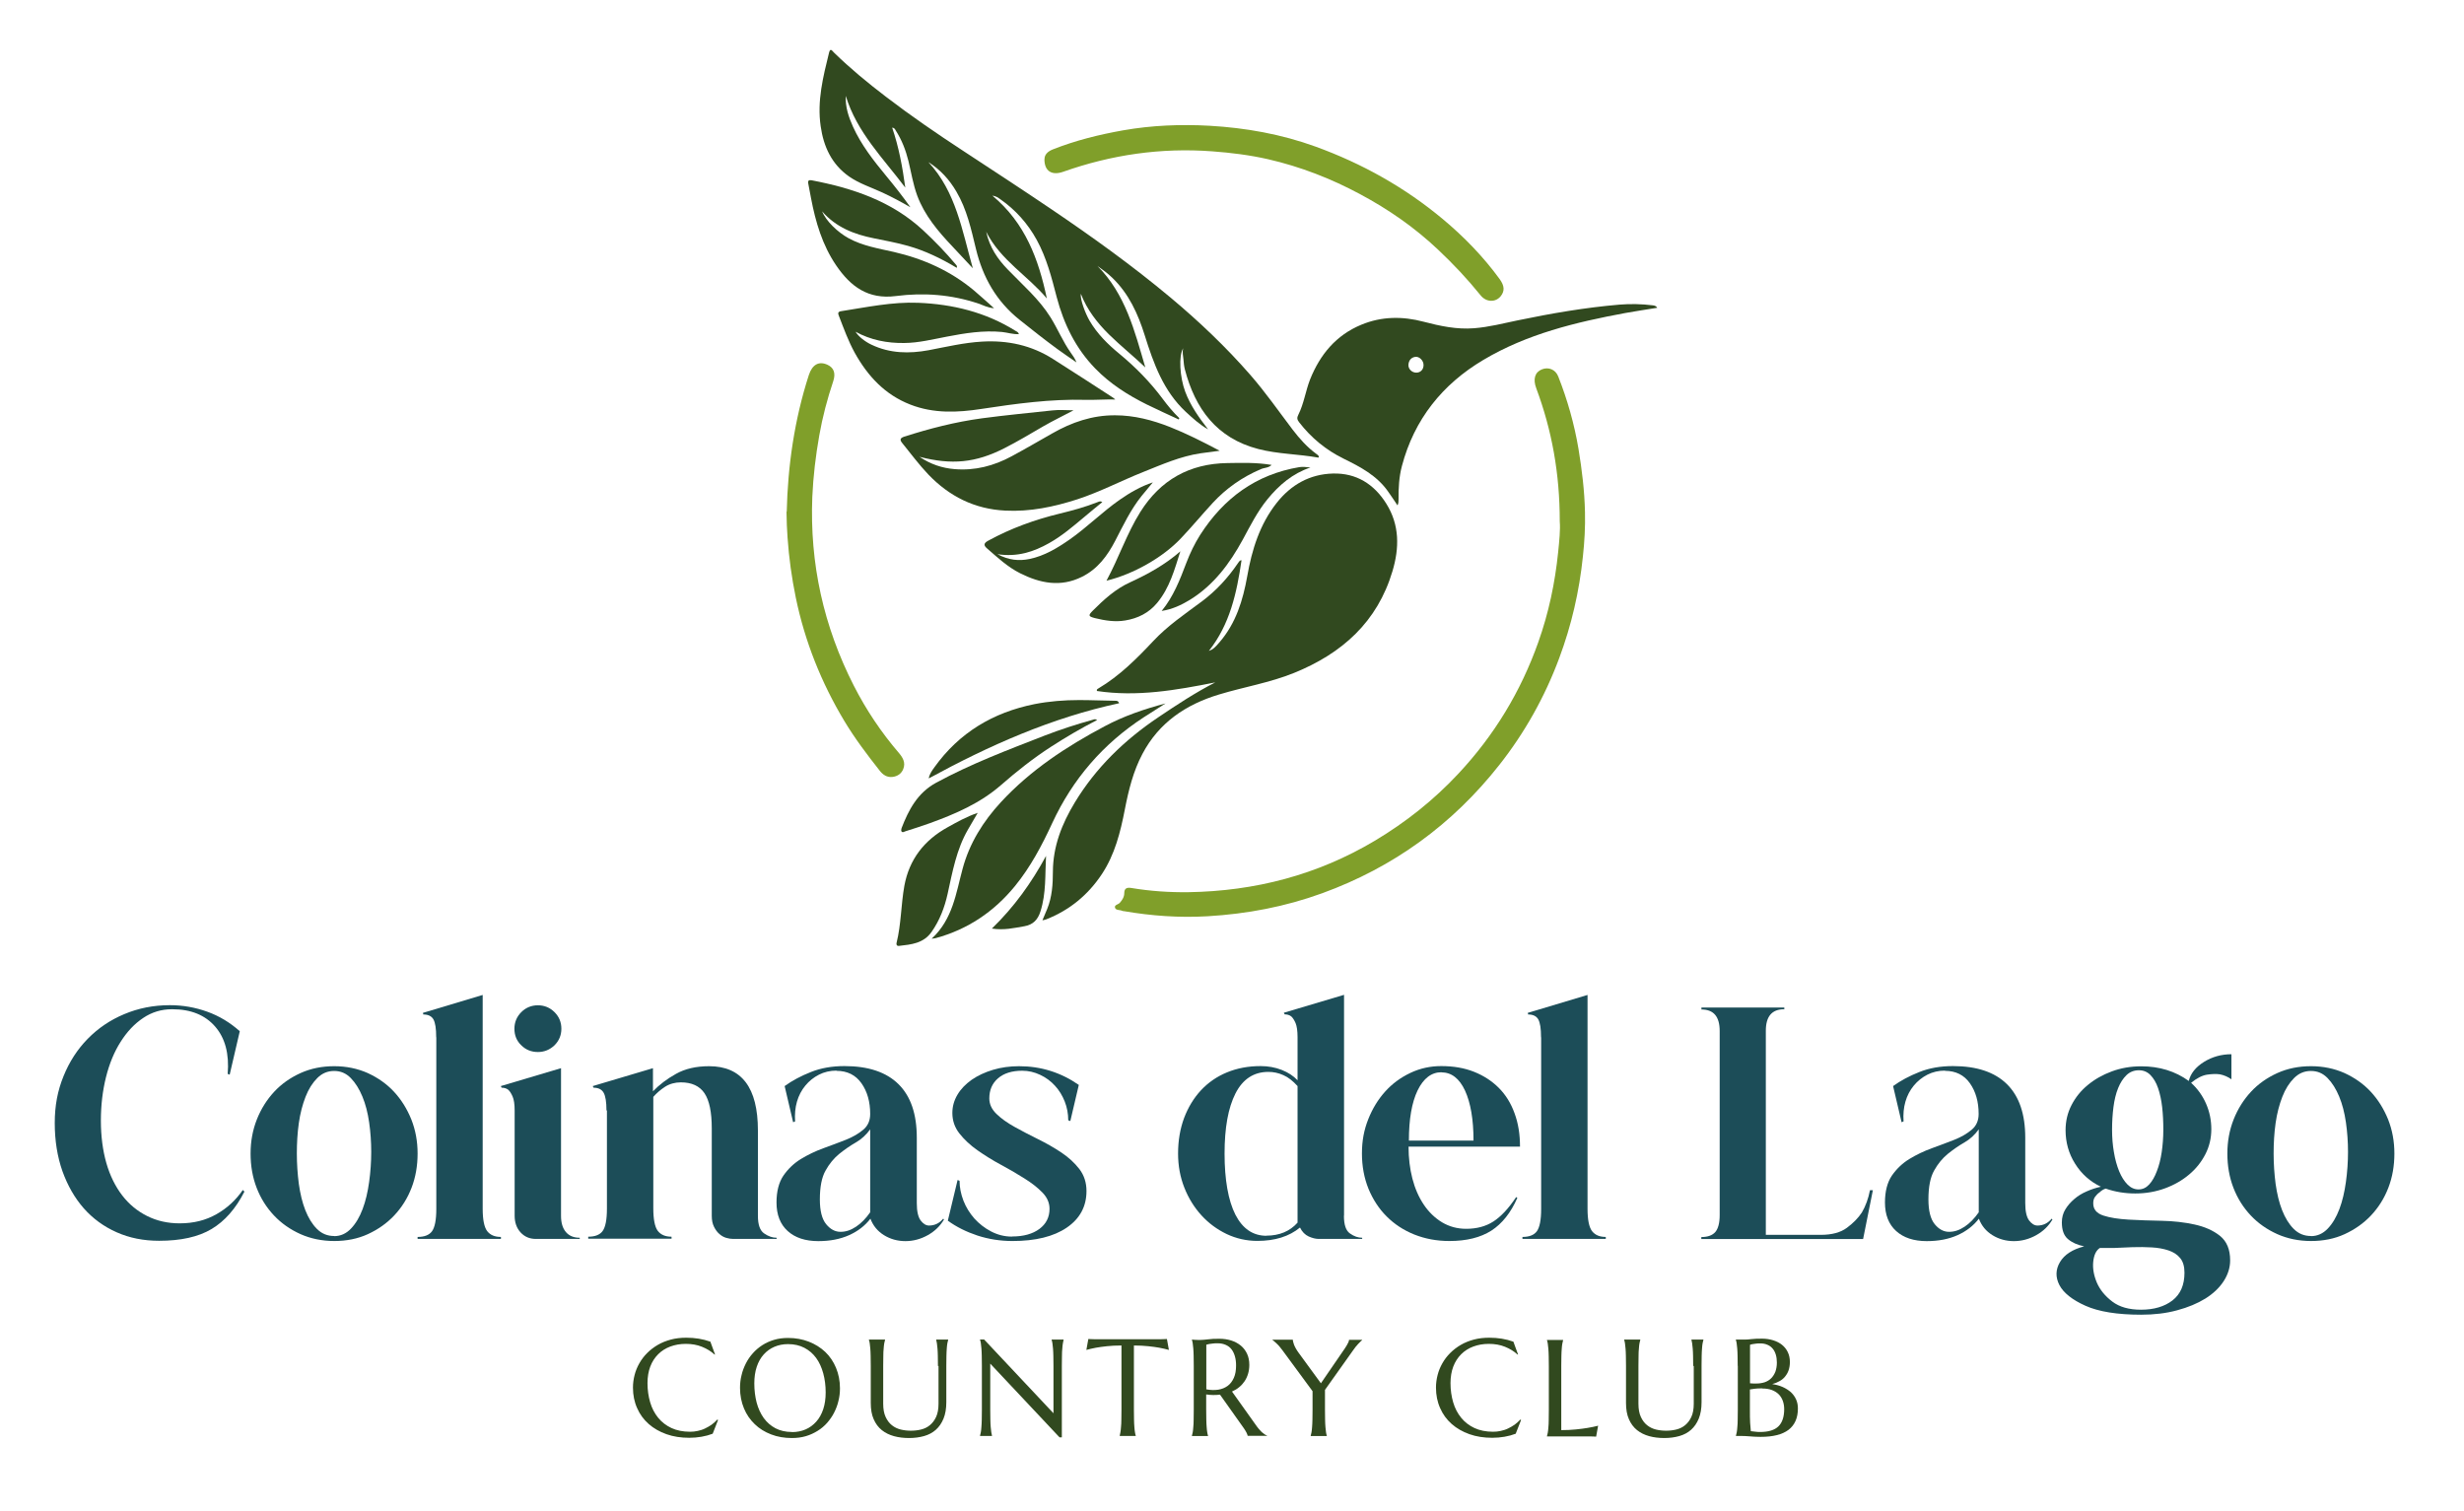 <?xml version="1.0" encoding="UTF-8"?>
<svg id="Capa_1" xmlns="http://www.w3.org/2000/svg" version="1.1" viewBox="0 0 212 130">
  <!-- Generator: Adobe Illustrator 29.7.1, SVG Export Plug-In . SVG Version: 2.1.1 Build 8)  -->
  <defs>
    <style>
      .st0 {
        fill: #809f2a;
      }

      .st1 {
        fill: #1c4d58;
      }

      .st2 {
        fill: #31491f;
      }
    </style>
  </defs>
  <g>
    <path class="st1" d="M14.8,86.83c-.91,0-1.74.25-2.48.75-.75.5-1.39,1.18-1.94,2.05-.55.86-.97,1.88-1.26,3.04-.29,1.17-.44,2.41-.44,3.74s.16,2.57.47,3.65c.31,1.08.77,2.01,1.36,2.78s1.31,1.36,2.15,1.78c.84.42,1.77.63,2.8.63,1.19,0,2.24-.26,3.17-.79.92-.52,1.67-1.22,2.26-2.08l.14.14c-.75,1.47-1.69,2.54-2.83,3.22-1.14.68-2.65,1.01-4.51,1.01-1.33,0-2.55-.24-3.65-.73-1.11-.49-2.05-1.18-2.83-2.06-.78-.89-1.39-1.95-1.84-3.2-.44-1.25-.66-2.63-.66-4.14s.25-2.79.75-4.02c.5-1.24,1.19-2.31,2.08-3.22.89-.91,1.93-1.62,3.15-2.13,1.21-.51,2.52-.77,3.92-.77,1.12,0,2.19.19,3.22.56,1.03.37,1.96.93,2.8,1.68l-.87,3.74-.17-.07c.14-1.73-.22-3.08-1.08-4.07-.86-.99-2.09-1.49-3.67-1.49Z"/>
    <path class="st1" d="M28.75,91.73c1.05,0,2.01.2,2.89.59.87.4,1.63.93,2.26,1.61.63.68,1.12,1.47,1.49,2.38.36.91.54,1.89.54,2.94s-.17,2.03-.52,2.94c-.35.91-.85,1.7-1.49,2.38-.64.68-1.4,1.21-2.27,1.61-.87.4-1.84.59-2.89.59s-2.02-.2-2.9-.59c-.89-.4-1.65-.93-2.29-1.61-.64-.68-1.14-1.47-1.49-2.38s-.52-1.89-.52-2.94.18-2.03.54-2.94c.36-.91.86-1.7,1.49-2.38.63-.68,1.39-1.21,2.27-1.61.89-.4,1.85-.59,2.9-.59ZM28.75,106.35c.56,0,1.04-.22,1.45-.65.41-.43.74-.99,1-1.68.26-.69.44-1.46.56-2.33.12-.86.18-1.73.18-2.59s-.06-1.71-.18-2.54c-.12-.83-.31-1.57-.58-2.22-.27-.65-.6-1.18-1-1.59-.4-.41-.87-.61-1.43-.61s-1.04.2-1.45.61-.75.94-1.01,1.61-.46,1.42-.58,2.27c-.12.85-.17,1.72-.17,2.61s.06,1.75.17,2.61c.12.85.3,1.61.56,2.27.26.66.59,1.2,1,1.61.41.41.9.61,1.49.61Z"/>
    <path class="st1" d="M37.53,89.24c0-.75-.08-1.26-.24-1.54-.16-.28-.45-.42-.87-.42l-.03-.14,5.14-1.54v18.4c0,.93.13,1.57.38,1.91.26.34.65.51,1.19.51v.17h-7.17v-.17c.58,0,1-.16,1.24-.49.24-.33.37-.97.37-1.92v-14.76Z"/>
    <path class="st1" d="M49.88,106.59h-3.78c-.54,0-.97-.19-1.31-.56-.34-.37-.51-.85-.51-1.43v-9.06c0-.54-.06-.94-.18-1.21-.12-.27-.24-.46-.38-.58-.16-.12-.35-.17-.56-.17l-.07-.14,5.18-1.54v12.7c0,.61.14,1.07.42,1.4.28.33.68.49,1.19.49v.1ZM48.3,88.51c0,.56-.2,1.03-.59,1.42-.4.38-.87.58-1.43.58s-1.04-.19-1.43-.58c-.4-.38-.59-.86-.59-1.42s.2-1.04.59-1.43.87-.59,1.43-.59,1.04.2,1.43.59c.4.4.59.87.59,1.43Z"/>
    <path class="st1" d="M52.18,95.54c0-.72-.08-1.23-.24-1.52-.16-.29-.45-.44-.87-.44l-.07-.14,5.18-1.54v1.99c.54-.56,1.19-1.06,1.98-1.5.78-.44,1.73-.66,2.85-.66,2.8,0,4.2,1.84,4.2,5.53v7.34c0,.77.18,1.28.54,1.52.36.25.72.37,1.07.37v.1h-3.74c-.19,0-.38-.03-.59-.09-.21-.06-.41-.17-.59-.33-.19-.16-.34-.37-.47-.63-.13-.26-.19-.57-.19-.94v-7.52c0-1.4-.21-2.41-.63-3.03-.42-.62-1.1-.93-2.03-.93-.51,0-.97.13-1.36.38-.4.26-.73.55-1.01.87v9.58c0,.96.13,1.6.38,1.94.26.34.65.51,1.19.51v.17h-7.17v-.17c.58,0,1-.16,1.24-.49.24-.33.37-.97.37-1.92v-8.46Z"/>
    <path class="st1" d="M71.98,92.11c-.56,0-1.07.12-1.52.35-.45.23-.85.55-1.17.94-.33.4-.57.86-.72,1.38-.15.52-.2,1.09-.16,1.7l-.17.07-.73-3.11c.65-.47,1.4-.87,2.26-1.21.85-.34,1.81-.51,2.89-.51,2.05,0,3.6.52,4.65,1.56,1.05,1.04,1.57,2.57,1.57,4.6v5.63c0,.7.11,1.19.33,1.49.22.29.46.44.72.44.49,0,.9-.2,1.22-.59l.07.07c-.33.56-.79,1.01-1.4,1.35-.61.34-1.25.51-1.92.51s-1.29-.17-1.84-.51c-.55-.34-.94-.81-1.17-1.42-.47.61-1.08,1.08-1.84,1.42-.76.34-1.64.51-2.64.51-1.12,0-2-.29-2.64-.87-.64-.58-.96-1.4-.96-2.45,0-.96.2-1.73.59-2.31.4-.58.9-1.06,1.5-1.43.61-.37,1.25-.68,1.94-.93.69-.25,1.33-.49,1.94-.73.61-.24,1.11-.54,1.5-.87.4-.34.59-.79.59-1.35,0-1.05-.25-1.93-.75-2.64-.5-.71-1.22-1.07-2.15-1.07ZM74.88,97.15c-.35.49-.77.87-1.26,1.15-.49.28-.96.61-1.42.98-.45.37-.85.85-1.17,1.43-.33.58-.49,1.41-.49,2.48,0,.98.18,1.69.54,2.13.36.44.77.66,1.24.66s.89-.15,1.33-.44c.44-.29.85-.71,1.22-1.24v-7.17Z"/>
    <path class="st1" d="M87.09,106.38c.98,0,1.76-.22,2.34-.65.58-.43.87-1.01.87-1.73,0-.51-.2-.98-.61-1.4-.41-.42-.93-.83-1.56-1.22-.63-.4-1.3-.79-2.01-1.17-.71-.38-1.38-.8-2.01-1.24-.63-.44-1.15-.93-1.56-1.45-.41-.52-.61-1.11-.61-1.77,0-.56.15-1.08.44-1.57.29-.49.7-.91,1.22-1.28.52-.36,1.14-.65,1.84-.86.7-.21,1.45-.31,2.24-.31,1.89,0,3.6.54,5.14,1.61l-.73,3.11-.18-.07c0-.56-.1-1.1-.3-1.61-.2-.51-.48-.97-.84-1.36-.36-.4-.79-.71-1.28-.94-.49-.23-1-.35-1.54-.35-.89,0-1.58.22-2.08.65-.5.43-.75,1.01-.75,1.73,0,.49.2.93.61,1.33.41.4.93.77,1.56,1.12.63.35,1.3.7,2.01,1.05.71.35,1.38.73,2.01,1.15s1.15.9,1.56,1.43c.41.54.61,1.17.61,1.89,0,1.33-.57,2.38-1.7,3.15-1.13.77-2.69,1.15-4.67,1.15-1.05,0-2.05-.16-3.01-.47-.96-.32-1.81-.74-2.55-1.28l.84-3.5.17.07c0,.56.11,1.12.33,1.7.22.57.54,1.08.94,1.54.41.45.89.83,1.45,1.12.56.29,1.15.44,1.78.44Z"/>
    <path class="st1" d="M115.63,104.6c0,.77.17,1.28.52,1.52.35.25.7.37,1.05.37v.1h-3.74c-.26,0-.54-.07-.86-.21-.31-.14-.57-.4-.75-.77-.93.77-2.16,1.15-3.67,1.15-.93,0-1.81-.2-2.64-.59-.83-.4-1.55-.93-2.17-1.61-.62-.68-1.11-1.47-1.47-2.38-.36-.91-.54-1.89-.54-2.94,0-1.12.18-2.14.52-3.06.35-.92.83-1.71,1.45-2.38.62-.66,1.36-1.18,2.24-1.54.87-.36,1.84-.54,2.89-.54.65,0,1.26.11,1.82.33.56.22,1.01.52,1.36.89v-3.71c0-.54-.06-.94-.17-1.21-.12-.27-.24-.46-.38-.58-.16-.12-.35-.17-.56-.17l-.07-.14,5.18-1.54v18.99ZM108.95,106.31c1.12,0,2.02-.37,2.69-1.12v-11.75c-.4-.44-.8-.76-1.22-.94-.42-.19-.85-.28-1.29-.28-1.26,0-2.2.62-2.83,1.85-.63,1.24-.94,2.96-.94,5.18s.31,4.03.93,5.25c.62,1.21,1.51,1.82,2.68,1.82Z"/>
    <path class="st1" d="M121.19,98.65c0,.98.11,1.89.33,2.75.22.85.55,1.6.98,2.24.43.64.96,1.15,1.57,1.52.62.37,1.31.56,2.08.56.91,0,1.69-.21,2.34-.63.65-.42,1.31-1.12,1.96-2.1l.1.07c-.56,1.28-1.31,2.22-2.24,2.82-.93.59-2.13.89-3.6.89-1.1,0-2.1-.19-3.03-.56-.92-.37-1.71-.89-2.38-1.56-.66-.66-1.18-1.46-1.56-2.38-.37-.92-.56-1.93-.56-3.03s.18-2.03.54-2.94c.36-.91.84-1.7,1.45-2.38.61-.68,1.33-1.21,2.17-1.61.84-.4,1.73-.59,2.66-.59,1.05,0,1.99.16,2.82.49.83.33,1.54.79,2.13,1.38s1.05,1.32,1.36,2.19c.32.86.47,1.82.47,2.87h-9.62ZM124.02,92.25c-.86,0-1.54.52-2.05,1.56-.5,1.04-.75,2.48-.75,4.32h5.56c0-1.82-.25-3.25-.73-4.3-.49-1.05-1.17-1.57-2.03-1.57Z"/>
    <path class="st1" d="M132.59,89.24c0-.75-.08-1.26-.24-1.54-.16-.28-.45-.42-.87-.42l-.03-.14,5.14-1.54v18.4c0,.93.13,1.57.38,1.91.26.34.65.51,1.19.51v.17h-7.17v-.17c.58,0,1-.16,1.24-.49.24-.33.37-.97.37-1.92v-14.76Z"/>
    <path class="st1" d="M153.5,86.83c-1.05,0-1.57.62-1.57,1.85v17.56h4.72c.96,0,1.71-.2,2.26-.61.55-.41.97-.84,1.28-1.31.33-.56.56-1.2.7-1.92h.25l-.84,4.2h-13.92v-.17c.56,0,.96-.15,1.21-.44.24-.29.37-.77.37-1.45v-15.84c0-1.24-.52-1.85-1.57-1.85v-.17h7.13v.17Z"/>
    <path class="st1" d="M167.35,92.11c-.56,0-1.07.12-1.52.35-.45.23-.85.55-1.17.94-.33.4-.57.86-.72,1.38-.15.52-.2,1.09-.16,1.7l-.17.07-.73-3.11c.65-.47,1.4-.87,2.26-1.21.85-.34,1.81-.51,2.89-.51,2.05,0,3.6.52,4.65,1.56,1.05,1.04,1.57,2.57,1.57,4.6v5.63c0,.7.11,1.19.33,1.49.22.29.46.44.72.44.49,0,.9-.2,1.22-.59l.07.07c-.33.56-.79,1.01-1.4,1.35-.61.34-1.25.51-1.92.51s-1.29-.17-1.84-.51c-.55-.34-.94-.81-1.17-1.42-.47.61-1.08,1.08-1.84,1.42-.76.34-1.64.51-2.64.51-1.12,0-2-.29-2.64-.87-.64-.58-.96-1.4-.96-2.45,0-.96.2-1.73.59-2.31.4-.58.9-1.06,1.5-1.43.61-.37,1.25-.68,1.94-.93.69-.25,1.33-.49,1.94-.73.61-.24,1.11-.54,1.5-.87.4-.34.59-.79.59-1.35,0-1.05-.25-1.93-.75-2.64-.5-.71-1.22-1.07-2.15-1.07ZM170.26,97.15c-.35.49-.77.87-1.26,1.15-.49.28-.96.61-1.42.98-.45.37-.85.85-1.17,1.43-.33.58-.49,1.41-.49,2.48,0,.98.18,1.69.54,2.13.36.44.77.66,1.24.66s.89-.15,1.33-.44c.44-.29.85-.71,1.22-1.24v-7.17Z"/>
    <path class="st1" d="M191.98,92.85c-.3-.21-.63-.35-.98-.42-.33-.05-.7-.03-1.12.03-.42.07-.87.3-1.36.7.56.51.99,1.11,1.29,1.8.3.69.45,1.42.45,2.19s-.17,1.49-.51,2.15c-.34.66-.8,1.25-1.4,1.75-.59.5-1.29.9-2.08,1.19-.79.29-1.64.44-2.55.44s-1.74-.14-2.55-.42c-.21.07-.38.18-.52.32-.14.09-.27.22-.38.37-.12.15-.17.34-.17.58,0,.51.29.86.87,1.05.58.19,1.31.3,2.19.35.87.05,1.82.08,2.83.1,1.01.02,1.96.13,2.83.32.87.19,1.6.51,2.19.98.58.47.87,1.17.87,2.1,0,.63-.19,1.23-.56,1.8-.37.57-.9,1.07-1.57,1.49-.68.42-1.49.76-2.43,1.01-.94.26-1.98.38-3.1.38-2.05,0-3.65-.26-4.79-.77-1.14-.51-1.89-1.11-2.24-1.78-.35-.68-.33-1.34.05-1.98.38-.64,1.08-1.09,2.08-1.35-.58-.12-1.05-.33-1.4-.63-.35-.3-.52-.78-.52-1.43,0-.42.1-.79.3-1.12.2-.33.45-.62.77-.89.31-.27.67-.49,1.07-.66.4-.18.8-.31,1.22-.4-.93-.44-1.67-1.1-2.22-1.98-.55-.87-.82-1.84-.82-2.89,0-.77.17-1.49.51-2.15.34-.66.8-1.24,1.4-1.73.59-.49,1.28-.88,2.06-1.17.78-.29,1.63-.44,2.54-.44,1.56,0,2.93.42,4.09,1.26.16-.65.6-1.2,1.31-1.64.71-.44,1.5-.66,2.36-.66v2.17ZM180.68,107.36c-.33.21-.52.61-.58,1.19-.06.58.05,1.18.31,1.8.27.62.71,1.16,1.33,1.63.62.47,1.44.7,2.47.7,1.12,0,2.02-.27,2.71-.8.69-.54,1.03-1.33,1.03-2.38,0-.54-.12-.96-.37-1.26-.24-.3-.58-.52-1-.66-.42-.14-.9-.23-1.43-.26-.54-.03-1.1-.04-1.68-.02l-1.61.07h-1.19ZM184,102.33c.35,0,.65-.14.91-.42.26-.28.48-.66.66-1.14.19-.48.33-1.03.42-1.64.09-.62.14-1.26.14-1.94s-.03-1.32-.1-1.94c-.07-.62-.19-1.16-.35-1.63-.16-.47-.38-.84-.65-1.12-.27-.28-.6-.42-1-.42-.42,0-.78.14-1.07.42-.29.28-.53.65-.72,1.12-.19.47-.32,1.01-.4,1.63-.08.62-.12,1.27-.12,1.94s.05,1.32.16,1.94c.1.62.26,1.17.45,1.64.2.48.44.86.72,1.14s.59.42.94.42Z"/>
    <path class="st1" d="M198.83,91.73c1.05,0,2.01.2,2.89.59.87.4,1.63.93,2.26,1.61.63.68,1.12,1.47,1.49,2.38.36.91.54,1.89.54,2.94s-.17,2.03-.52,2.94c-.35.91-.85,1.7-1.49,2.38-.64.68-1.4,1.21-2.27,1.61-.87.4-1.84.59-2.89.59s-2.02-.2-2.9-.59c-.89-.4-1.65-.93-2.29-1.61-.64-.68-1.14-1.47-1.49-2.38s-.52-1.89-.52-2.94.18-2.03.54-2.94c.36-.91.86-1.7,1.49-2.38.63-.68,1.39-1.21,2.27-1.61.89-.4,1.85-.59,2.9-.59ZM198.83,106.35c.56,0,1.04-.22,1.45-.65.41-.43.74-.99,1-1.68.26-.69.44-1.46.56-2.33.12-.86.18-1.73.18-2.59s-.06-1.71-.18-2.54c-.12-.83-.31-1.57-.58-2.22-.27-.65-.6-1.18-1-1.59-.4-.41-.87-.61-1.43-.61s-1.04.2-1.45.61-.75.94-1.01,1.61-.46,1.42-.58,2.27c-.12.85-.17,1.72-.17,2.61s.06,1.75.17,2.61c.12.85.3,1.61.56,2.27.26.66.59,1.2,1,1.61.41.41.9.61,1.49.61Z"/>
  </g>
  <g>
    <path class="st2" d="M101.42,36.09c-.92-.43-1.84-.84-2.75-1.29-1.63-.81-3.16-1.78-4.44-3.1-1.68-1.73-2.7-3.82-3.31-6.13-.44-1.69-.87-3.38-1.72-4.93-.78-1.42-1.83-2.59-3.15-3.51-.16-.11-.32-.25-.67-.3,2.83,2.35,3.98,5.48,4.69,8.85-1.63-1.96-3.97-3.27-5.22-5.74.3,1.36.99,2.35,1.85,3.24,1.28,1.33,2.7,2.54,3.69,4.13.61.98,1.05,2.06,1.72,3.01.19.26.38.53.51.86-.55-.39-1.12-.76-1.66-1.16-1.1-.81-2.17-1.65-3.23-2.5-2-1.59-3.17-3.66-3.76-6.1-.41-1.69-.78-3.4-1.68-4.93-.6-1.03-1.38-1.89-2.41-2.54,2.37,2.55,2.89,5.85,3.82,9.13-.64-.68-1.2-1.28-1.75-1.87-1.24-1.31-2.4-2.67-3.04-4.4-.35-.96-.51-1.97-.75-2.96-.23-.93-.57-1.81-1.09-2.62-.06-.1-.1-.23-.31-.25.58,1.69.89,3.41,1.13,5.16-1.89-2.51-4.17-4.76-5.12-7.89-.05.94.24,1.81.62,2.65.71,1.57,1.77,2.92,2.86,4.24.72.87,1.42,1.76,2.08,2.69-.8-.46-1.6-.89-2.42-1.27-.95-.44-1.97-.76-2.85-1.37-1.5-1.05-2.2-2.57-2.45-4.33-.32-2.18.21-4.25.72-6.33.11-.44.27-.16.4-.03,1.41,1.38,2.93,2.63,4.49,3.82,2.14,1.64,4.36,3.16,6.62,4.64,2.53,1.66,5.06,3.31,7.56,5,3.55,2.4,7.02,4.89,10.31,7.64,2.45,2.05,4.77,4.25,6.87,6.66,1.31,1.5,2.44,3.13,3.64,4.71.59.77,1.23,1.49,2.02,2.07.1.07.2.13.24.26-.02.03-.04.07-.06.07-1.71-.31-3.47-.3-5.16-.74-3.58-.93-5.43-3.46-6.32-6.86-.07-.28-.1-.58-.12-.87-.02-.29-.12-.58-.02-.94-.41.66-.29,2.5.17,3.73.45,1.21,1.19,2.24,1.97,3.25-.73-.41-1.32-.96-1.92-1.51-1.93-1.8-2.77-4.16-3.53-6.58-.58-1.85-1.37-3.59-2.8-4.96-.38-.37-.82-.69-1.27-1.01,2.41,2.42,3.2,5.59,4.12,8.73-1.03-.98-2.13-1.86-3.14-2.85-1.01-1-1.88-2.12-2.41-3.49-.07.5.4,1.71.74,2.3.66,1.14,1.58,2.05,2.58,2.87,1.39,1.15,2.64,2.42,3.72,3.87.44.59.91,1.16,1.44,1.67-.03.04-.06.09-.09.13Z"/>
    <path class="st2" d="M89.7,79.15c.15-.36.27-.66.4-.95.42-1.03.49-2.13.49-3.21.01-2.19.78-4.12,1.88-5.94,1.82-3.01,4.29-5.39,7.19-7.34,1.59-1.07,3.18-2.12,4.9-3-3.37.67-6.73,1.26-10.18.74-.05-.14.06-.18.14-.23,1.8-1.07,3.27-2.54,4.69-4.05,1.25-1.34,2.75-2.35,4.2-3.43,1.23-.92,2.25-2.03,3.11-3.3.05-.07.1-.14.16-.2.02-.02.06-.02.14-.04-.41,2.81-1,5.52-2.81,7.8.34-.11.53-.29.93-.76,1.4-1.63,2-3.59,2.37-5.66.4-2.28,1.07-4.46,2.54-6.32,1.24-1.57,2.86-2.47,4.84-2.52,2-.05,3.53.9,4.59,2.6,1.15,1.84,1.12,3.81.53,5.79-1.3,4.38-4.34,7.09-8.46,8.76-2.09.85-4.32,1.21-6.46,1.86-2.86.86-5.18,2.42-6.6,5.12-.79,1.49-1.19,3.12-1.51,4.77-.38,1.96-.86,3.88-1.98,5.57-1.19,1.79-2.78,3.1-4.79,3.89-.07.03-.16.04-.32.08Z"/>
    <path class="st2" d="M142.59,26.48c-.94.15-1.85.29-2.75.45-4.26.79-8.46,1.8-12.22,4.04-3.52,2.09-5.94,5.11-7,9.12-.25.94-.3,1.91-.29,2.88,0,.16,0,.33-.09.51-.28-.41-.54-.82-.83-1.22-.96-1.35-2.36-2.09-3.79-2.79-1.53-.75-2.81-1.8-3.85-3.15-.18-.23-.19-.39-.06-.64.48-.96.62-2.04,1.01-3.04.86-2.14,2.23-3.8,4.4-4.7,1.75-.73,3.56-.74,5.37-.26,1.42.37,2.85.68,4.34.56,1.28-.1,2.51-.42,3.76-.68,2.89-.6,5.79-1.1,8.73-1.35.96-.08,1.93-.06,2.89.06.14.02.27.04.39.22ZM121.86,32.06c.37,0,.63-.28.62-.67,0-.36-.35-.73-.7-.69-.37.05-.57.31-.6.67-.03.37.3.69.67.69Z"/>
    <path class="st0" d="M134.2,44.85c0-4.13-.68-7.84-2.02-11.44-.3-.79-.12-1.39.48-1.63.56-.23,1.17,0,1.41.61.79,2.01,1.38,4.08,1.74,6.22.3,1.81.52,3.62.56,5.45.03,1.28-.04,2.55-.18,3.82-.31,3-.98,5.91-2.04,8.75-1.24,3.33-2.96,6.4-5.15,9.18-4.03,5.12-9.11,8.81-15.24,11.04-3.19,1.16-6.47,1.78-9.86,1.98-2.43.14-4.82-.03-7.21-.44-.05,0-.11-.01-.15-.03-.21-.1-.56-.02-.61-.29-.05-.22.29-.25.42-.4.21-.24.38-.5.38-.83,0-.45.27-.5.62-.44,1.62.27,3.26.38,4.89.36,5.73-.09,11.11-1.48,16.07-4.44,2.66-1.59,5.06-3.5,7.16-5.75,3.08-3.29,5.38-7.07,6.89-11.34.89-2.51,1.43-5.08,1.7-7.71.1-.98.2-1.96.14-2.65Z"/>
    <path class="st2" d="M92.37,35.3c-.88.47-1.76.89-2.61,1.38-1.1.64-2.2,1.3-3.34,1.88-2.47,1.26-4.54,1.46-7.31.74.97.65,1.95.97,3.01,1.06,1.76.15,3.4-.28,4.93-1.11,1.17-.63,2.32-1.3,3.48-1.96,1.68-.96,3.45-1.57,5.41-1.56,1.64,0,3.21.41,4.73,1.01,1.43.57,2.8,1.26,4.27,2.04-.63.08-1.14.15-1.65.22-1.73.26-3.31.96-4.91,1.6-1.91.76-3.73,1.72-5.69,2.36-2.02.65-4.07,1.08-6.2.97-2.63-.13-4.81-1.22-6.62-3.11-.81-.85-1.51-1.8-2.25-2.71-.21-.26-.19-.42.17-.54,2.19-.7,4.4-1.27,6.69-1.58,2.02-.27,4.04-.46,6.06-.68.6-.07,1.22-.01,1.84-.01Z"/>
    <path class="st2" d="M95.94,34.37c-.86-.02-1.7.05-2.54.03-3.01-.08-5.98.33-8.95.78-2.06.32-4.12.41-6.12-.37-2.19-.85-3.67-2.45-4.79-4.46-.55-1-.94-2.08-1.35-3.14-.07-.19-.17-.39.19-.44,2.2-.34,4.37-.81,6.62-.72,2.98.12,5.8.81,8.35,2.4.11.07.26.1.31.3-.51.02-.98-.14-1.46-.19-1.6-.15-3.16.1-4.72.4-1.22.23-2.43.54-3.68.55-1.47.02-2.88-.25-4.19-.97.24.41.84.87,1.38,1.12,1.58.75,3.23.78,4.91.47,1.52-.29,3.04-.65,4.59-.74,2.19-.13,4.26.31,6.13,1.51,1.72,1.09,3.43,2.2,5.14,3.31.07.04.13.11.19.16Z"/>
    <path class="st0" d="M89.87,13.7c-.01-.37.25-.66.7-.84,1.97-.78,4-1.28,6.08-1.65,2.46-.43,4.95-.53,7.43-.39,3.1.18,6.15.72,9.1,1.79,4.02,1.46,7.69,3.51,10.97,6.25,1.82,1.52,3.47,3.22,4.87,5.14.43.59.45,1.03.11,1.47-.44.56-1.25.55-1.74-.06-1.13-1.4-2.36-2.71-3.67-3.94-2.01-1.9-4.26-3.46-6.69-4.76-2.51-1.35-5.14-2.37-7.92-3.01-1.58-.36-3.19-.56-4.81-.68-4.4-.33-8.67.29-12.83,1.76-.97.34-1.61-.05-1.61-1.08Z"/>
    <path class="st2" d="M80.17,80.75c1.81-1.68,2.08-3.9,2.65-6,.59-2.2,1.76-4.07,3.29-5.73,2.55-2.76,5.64-4.79,8.94-6.54,1.65-.88,3.41-1.48,5.23-1.96-.62.4-1.25.79-1.87,1.19-3.5,2.28-6.12,5.31-7.88,9.11-.88,1.91-1.87,3.78-3.21,5.42-1.79,2.19-4.05,3.72-6.81,4.47-.06.02-.13.02-.33.05Z"/>
    <path class="st0" d="M67.69,44.02c.09-3.9.65-7.88,1.9-11.75.3-.92.88-1.23,1.62-.88.53.25.71.72.48,1.41-.51,1.52-.92,3.07-1.2,4.66-.31,1.75-.52,3.51-.6,5.29-.23,5.73.97,11.14,3.57,16.24,1.06,2.08,2.36,4.02,3.88,5.79.34.4.59.83.38,1.37-.15.4-.48.63-.9.69-.51.07-.87-.19-1.15-.56-1.08-1.37-2.13-2.76-3.03-4.26-1.98-3.3-3.39-6.83-4.17-10.6-.35-1.7-.59-3.43-.71-5.17-.05-.69-.08-1.38-.09-2.22Z"/>
    <path class="st2" d="M82.33,23.05c-1.35-.81-2.73-1.48-4.22-1.9-.96-.27-1.95-.45-2.93-.65-1.69-.34-3.25-.94-4.45-2.32.33.82,1.32,1.79,2.29,2.32,1.22.66,2.57.88,3.9,1.18,2.55.59,4.87,1.63,6.88,3.31.55.46,1.08.95,1.73,1.53-.58-.05-.95-.27-1.34-.4-2.32-.78-4.71-.96-7.11-.65-2.39.31-3.9-.82-5.14-2.64-1.19-1.75-1.77-3.73-2.16-5.78-.08-.42-.16-.85-.24-1.27-.05-.24.06-.31.29-.27,3.53.68,6.87,1.78,9.59,4.3,1,.93,1.95,1.91,2.82,2.95.05.06.13.12.08.28Z"/>
    <path class="st2" d="M94.84,43.2c-.53.44-1.05.85-1.55,1.28-.97.81-1.92,1.63-3.03,2.25-1.33.75-2.73,1.21-4.44.95.97.52,1.85.6,2.77.41,1.28-.27,2.37-.93,3.42-1.66,1.52-1.06,2.82-2.38,4.34-3.44.88-.61,1.79-1.14,2.84-1.49-.32.39-.64.77-.96,1.16-.95,1.18-1.59,2.54-2.28,3.87-.67,1.29-1.51,2.43-2.87,3.1-1.83.91-3.59.55-5.31-.31-1.08-.54-1.95-1.36-2.85-2.14-.34-.29-.25-.47.12-.67,1.94-1.06,3.99-1.8,6.13-2.32,1.11-.27,2.21-.57,3.27-.99.11-.04.22-.11.39-.01Z"/>
    <path class="st2" d="M95.2,49.96c1.07-1.98,1.75-4.06,2.91-5.91,1.74-2.77,4.24-4.16,7.49-4.21,1.25-.02,2.51-.06,3.81.16-.28.27-.63.23-.92.36-1.6.68-2.99,1.65-4.16,2.92-.92,1-1.79,2.05-2.73,3.04-1.56,1.65-4.09,3.08-6.4,3.64Z"/>
    <path class="st2" d="M99.95,52.56c1.01-1.23,1.57-2.68,2.12-4.13.32-.84.71-1.65,1.19-2.41,2.02-3.15,4.79-5.2,8.53-5.83.31-.05.63,0,.96.03-1.53.51-2.7,1.51-3.69,2.72-.87,1.06-1.48,2.28-2.13,3.48-1.13,2.07-2.51,3.93-4.56,5.19-.74.45-1.51.81-2.41.95Z"/>
    <path class="st2" d="M94.41,61.94c-1.39.71-2.7,1.48-3.97,2.3-1.53.99-2.95,2.11-4.31,3.3-1.8,1.57-3.92,2.48-6.12,3.28-.7.25-1.41.48-2.11.7-.1.03-.24.14-.33.02-.05-.06-.03-.2,0-.29.61-1.58,1.37-3.03,2.96-3.9,3-1.63,6.18-2.83,9.34-4.06,1.37-.53,2.76-.98,4.17-1.37.1-.03.19-.08.36.03Z"/>
    <path class="st2" d="M84.13,69.92c-.32.55-.58.99-.84,1.44-1,1.72-1.34,3.65-1.76,5.55-.26,1.17-.68,2.27-1.38,3.27-.7.99-1.75,1.08-2.8,1.2-.18.02-.25-.1-.21-.26.4-1.61.38-3.29.67-4.91.42-2.28,1.71-3.92,3.71-5.03.8-.44,1.59-.9,2.61-1.25Z"/>
    <path class="st2" d="M96.3,60.5c-5.82,1.25-11.18,3.63-16.39,6.47.05-.35.27-.66.48-.95,2.13-2.98,5.04-4.72,8.61-5.44,1.28-.25,2.57-.35,3.85-.35,1.03,0,2.07.05,3.1.06.11,0,.25-.01.34.21Z"/>
    <path class="st2" d="M101.56,47.42c-.5,1.57-.92,3.15-2,4.45-.72.87-1.66,1.33-2.74,1.51-.88.15-1.75.01-2.61-.2-.58-.15-.6-.23-.17-.66.95-.95,1.94-1.85,3.19-2.42,1.55-.71,3.03-1.53,4.33-2.67Z"/>
    <path class="st2" d="M90,73.64c-.09,1.61.02,3.22-.48,4.77-.22.71-.63,1.15-1.39,1.28-.88.15-1.75.36-2.79.2,1.93-1.87,3.42-3.96,4.66-6.25Z"/>
  </g>
  <g>
    <path class="st2" d="M61.53,116.52l-.05.02c-.3-.28-.66-.5-1.08-.67-.42-.17-.89-.25-1.39-.25s-.93.08-1.34.23c-.4.15-.75.37-1.04.66-.29.29-.52.64-.68,1.06-.16.42-.24.9-.24,1.43,0,.59.08,1.14.23,1.65.15.51.38.95.69,1.33.3.37.69.67,1.14.88s.99.32,1.6.32c.22,0,.44-.02.66-.07.22-.05.43-.11.63-.21s.39-.2.57-.33c.18-.13.34-.28.49-.44l.06.04-.46,1.18c-.29.11-.61.2-.96.26-.35.06-.7.09-1.06.09-.71,0-1.37-.1-1.96-.31-.59-.21-1.1-.5-1.53-.88s-.76-.83-.99-1.36c-.24-.53-.36-1.12-.36-1.77,0-.37.05-.73.14-1.08.09-.36.23-.69.41-1.01.18-.32.4-.61.67-.88.27-.27.57-.5.91-.7.34-.2.72-.35,1.13-.46.41-.11.86-.16,1.33-.16.74,0,1.43.11,2.07.34l.39,1.07Z"/>
    <path class="st2" d="M67.81,115.11c.64,0,1.24.11,1.78.32s1.02.51,1.41.88c.4.38.71.84.93,1.37.22.53.34,1.12.34,1.76,0,.37-.04.73-.13,1.08-.08.36-.21.69-.37,1.01-.16.32-.37.61-.6.88-.24.27-.51.5-.82.69s-.64.35-1.02.46c-.37.11-.77.16-1.2.16-.64,0-1.24-.1-1.78-.31-.55-.21-1.02-.5-1.41-.88-.4-.38-.71-.83-.93-1.36s-.34-1.12-.34-1.77c0-.37.04-.73.13-1.08.08-.36.21-.69.37-1.01s.36-.61.6-.88.51-.5.82-.7c.31-.2.65-.35,1.02-.46.37-.11.77-.16,1.2-.16ZM68.14,123.21c.43,0,.82-.08,1.17-.23.35-.15.66-.38.92-.67.26-.29.46-.65.6-1.07.14-.42.21-.9.21-1.44,0-.59-.07-1.14-.21-1.65-.14-.51-.34-.95-.61-1.32-.27-.37-.61-.66-1.01-.87-.4-.21-.87-.32-1.41-.32-.43,0-.82.08-1.17.23-.35.15-.66.37-.92.66-.26.29-.46.64-.6,1.06-.14.42-.21.9-.21,1.43,0,.59.07,1.14.2,1.65.14.51.34.95.61,1.33.27.37.61.67,1.01.88s.88.32,1.41.32Z"/>
    <path class="st2" d="M80.7,117.52c0-.33,0-.61-.01-.86,0-.24-.02-.46-.03-.64-.02-.18-.03-.33-.05-.45s-.04-.22-.06-.3v-.02h1.03v.02c-.02.08-.05.18-.07.3s-.04.27-.05.45c-.01.18-.03.39-.03.64,0,.25-.01.53-.01.86v3.12c0,.55-.08,1.02-.24,1.41-.16.39-.38.71-.66.96-.28.25-.62.43-1.01.54s-.82.17-1.29.17-.9-.05-1.3-.16c-.4-.11-.75-.28-1.05-.52-.3-.24-.53-.55-.7-.94-.17-.38-.25-.85-.25-1.4v-3.18c0-.33,0-.61-.01-.86,0-.24-.02-.46-.03-.64-.02-.18-.03-.33-.05-.45s-.04-.22-.07-.3v-.02h1.39v.02c-.02.08-.05.18-.07.3-.02.12-.04.27-.05.45-.02.18-.03.39-.03.64,0,.25-.01.53-.01.86v3.25c0,.46.07.84.21,1.14.14.3.32.54.54.71.22.18.48.3.76.37.29.07.58.1.87.1s.59-.03.87-.1c.29-.07.54-.19.76-.37.22-.18.4-.41.54-.71.14-.3.21-.68.21-1.14v-3.25Z"/>
    <path class="st2" d="M84.68,115.25l5.96,6.34v-4.07c0-.33,0-.61-.01-.86,0-.24-.02-.46-.03-.64-.02-.18-.03-.33-.05-.45s-.04-.22-.07-.3v-.02h1.03v.02c-.02.08-.04.18-.06.3-.02.12-.04.27-.05.45-.02.18-.03.39-.03.64,0,.25-.01.53-.01.86v6.14h-.2l-5.96-6.34v3.96c0,.33,0,.61.01.86,0,.24.02.46.03.63.02.18.03.33.05.45.02.12.04.22.06.3v.02h-1.03v-.02c.02-.08.05-.18.07-.3.02-.12.04-.27.05-.45s.03-.39.03-.63c0-.25.01-.53.01-.86v-3.77c0-.33,0-.61-.01-.86,0-.24-.02-.46-.03-.64-.02-.18-.03-.33-.05-.45s-.04-.22-.07-.3v-.02h.37Z"/>
    <path class="st2" d="M96.48,115.76c-.46,0-.87.02-1.23.06s-.68.08-.95.13c-.31.06-.58.12-.83.19l.17-.94s.12,0,.21.01c.09,0,.2,0,.31.01.11,0,.23,0,.36,0,.13,0,.24,0,.36,0,.11,0,.21,0,.3,0,.09,0,.15,0,.19,0h3.3s.1,0,.19,0c.09,0,.19,0,.3,0,.11,0,.23,0,.36,0,.13,0,.25,0,.36,0,.11,0,.22,0,.31-.01.09,0,.16,0,.21-.01l.17.94c-.25-.07-.52-.13-.83-.19-.27-.05-.58-.09-.95-.13s-.78-.06-1.23-.06v5.52c0,.33,0,.61.01.86,0,.24.02.46.03.63s.03.33.05.45c.02.12.04.22.07.3v.02h-1.38v-.02c.02-.08.04-.18.06-.3.02-.12.04-.27.05-.45.02-.18.03-.39.03-.63,0-.25.01-.53.01-.86v-5.52Z"/>
    <path class="st2" d="M103.78,121.29c0,.33,0,.61.01.86,0,.24.02.46.03.63s.03.33.05.45c.02.12.04.22.07.3v.02h-1.39v-.02c.02-.08.05-.18.07-.3.02-.12.04-.27.05-.45.02-.18.03-.39.03-.63,0-.25.01-.53.01-.86v-3.77c0-.33,0-.61-.01-.86,0-.24-.02-.46-.03-.64-.02-.18-.03-.33-.05-.45-.02-.12-.04-.22-.07-.3v-.02c.08,0,.16.02.24.02.07,0,.16.01.25.01.09,0,.18,0,.28,0,.15,0,.35-.02.61-.05.26-.04.58-.05.98-.05.37,0,.71.05,1.03.15.31.1.59.25.82.44s.41.43.54.71.19.6.19.95c0,.28-.04.54-.11.77s-.17.45-.3.64c-.13.19-.28.36-.47.51-.18.15-.38.27-.61.37l2.03,2.85c.1.14.19.27.28.37.09.1.17.19.25.27.08.07.16.13.23.18.07.05.15.09.23.12v.02h-1.67c-.01-.07-.05-.17-.11-.29-.06-.12-.14-.24-.22-.36l-2.05-2.89c-.19.02-.38.03-.58.03s-.4-.02-.61-.05v1.3ZM103.78,119.53c.38.07.72.08,1.04.03.31-.05.58-.16.81-.33.23-.17.4-.4.53-.69.13-.29.19-.64.19-1.06,0-.29-.03-.55-.1-.79s-.16-.43-.29-.6-.29-.29-.49-.38c-.2-.09-.43-.14-.69-.14-.17,0-.31,0-.43.02-.12.01-.23.03-.31.04-.1.02-.18.04-.25.06v3.83Z"/>
    <path class="st2" d="M114,119.57v1.72c0,.33,0,.61.01.86,0,.24.02.46.03.63.02.18.03.33.05.45.02.12.04.22.07.3v.02h-1.39v-.02c.02-.08.05-.18.07-.3.02-.12.04-.27.05-.45s.03-.39.03-.63c0-.25.01-.53.01-.86v-1.6l-2.59-3.52c-.09-.12-.18-.23-.26-.33-.09-.1-.17-.19-.25-.26-.08-.08-.15-.14-.21-.19-.06-.05-.11-.09-.14-.11v-.02h1.75c0,.09.04.23.11.44.08.2.21.44.41.71l1.9,2.6,1.86-2.71c.07-.1.13-.19.2-.29.07-.1.13-.2.18-.29.05-.09.1-.18.13-.25.03-.08.05-.14.05-.2h1.13v.02c-.08.07-.2.18-.34.33s-.3.34-.46.58l-2.41,3.39Z"/>
    <path class="st2" d="M130.62,116.52l-.05.02c-.3-.28-.66-.5-1.08-.67-.42-.17-.89-.25-1.39-.25s-.93.08-1.34.23c-.4.15-.75.37-1.04.66-.29.29-.52.64-.68,1.06-.16.42-.24.9-.24,1.43,0,.59.08,1.14.23,1.65.15.51.38.95.69,1.33.3.37.69.67,1.14.88s.99.32,1.6.32c.22,0,.44-.02.66-.07.22-.05.43-.11.63-.21s.39-.2.57-.33c.18-.13.34-.28.49-.44l.06.04-.46,1.18c-.29.11-.61.2-.96.26-.35.06-.7.09-1.06.09-.71,0-1.37-.1-1.96-.31-.59-.21-1.1-.5-1.53-.88s-.76-.83-.99-1.36c-.24-.53-.36-1.12-.36-1.77,0-.37.05-.73.14-1.08.09-.36.23-.69.41-1.01.18-.32.4-.61.67-.88.27-.27.57-.5.91-.7.34-.2.72-.35,1.13-.46.41-.11.86-.16,1.33-.16.74,0,1.43.11,2.07.34l.39,1.07Z"/>
    <path class="st2" d="M134.33,123.04c.45,0,.87-.02,1.26-.06.38-.04.72-.08,1-.13.33-.05.63-.12.91-.19l-.17.94s-.12,0-.21-.01c-.09,0-.2,0-.31-.01-.11,0-.23,0-.36,0-.13,0-.24,0-.36,0-.11,0-.21,0-.3,0-.09,0-.15,0-.19,0h-2.5v-.02c.02-.08.05-.18.07-.3.02-.12.04-.27.05-.45.02-.18.03-.39.03-.63,0-.25.01-.53.01-.86v-3.77c0-.33,0-.61-.01-.86,0-.24-.02-.46-.03-.64-.02-.18-.03-.33-.05-.45-.02-.12-.04-.22-.07-.3v-.02h1.39v.02c-.02.08-.05.18-.07.3-.02.12-.04.27-.05.45-.01.18-.03.39-.03.64,0,.25-.01.53-.01.86v5.52Z"/>
    <path class="st2" d="M145.68,117.52c0-.33,0-.61-.01-.86,0-.24-.02-.46-.03-.64-.02-.18-.03-.33-.05-.45s-.04-.22-.06-.3v-.02h1.03v.02c-.02.08-.05.18-.07.3s-.04.27-.05.45c-.01.18-.03.39-.03.64,0,.25-.01.53-.01.86v3.12c0,.55-.08,1.02-.24,1.41-.16.39-.38.71-.66.96-.28.25-.62.43-1.01.54s-.82.17-1.29.17-.9-.05-1.3-.16c-.4-.11-.75-.28-1.05-.52-.3-.24-.53-.55-.7-.94-.17-.38-.25-.85-.25-1.4v-3.18c0-.33,0-.61-.01-.86,0-.24-.02-.46-.03-.64-.02-.18-.03-.33-.05-.45s-.04-.22-.07-.3v-.02h1.39v.02c-.02.08-.05.18-.07.3-.02.12-.04.27-.05.45-.02.18-.03.39-.03.64,0,.25-.01.53-.01.86v3.25c0,.46.07.84.21,1.14.14.3.32.54.54.71.22.18.48.3.76.37.29.07.58.1.87.1s.59-.03.87-.1c.29-.07.54-.19.76-.37.22-.18.4-.41.54-.71.14-.3.21-.68.21-1.14v-3.25Z"/>
    <path class="st2" d="M149.51,117.52c0-.33,0-.61-.01-.86,0-.24-.02-.46-.03-.64-.02-.18-.03-.33-.05-.45-.02-.12-.04-.22-.07-.3v-.02c.08,0,.16,0,.24,0,.07,0,.16,0,.25,0h.28c.14,0,.33-.01.56-.04.24-.03.54-.04.92-.04.35,0,.67.05.96.14.29.09.55.22.76.39.21.17.38.38.5.63.12.25.18.53.18.85,0,.27-.04.5-.11.71s-.18.39-.31.55c-.13.16-.29.29-.48.39-.19.11-.39.19-.62.25.33.05.63.13.9.25.27.12.5.27.7.44.19.18.34.38.45.62.11.24.16.5.16.79,0,.81-.27,1.42-.8,1.83-.54.41-1.34.61-2.41.61-.12,0-.25,0-.4-.01-.15,0-.31-.02-.47-.03-.16-.01-.32-.02-.47-.03-.15,0-.29-.01-.4-.01h-.38v-.02c.02-.08.05-.18.07-.3.02-.12.04-.27.05-.45.02-.18.03-.39.03-.63,0-.25.01-.53.01-.86v-3.77ZM150.56,119.01c.11.01.2.02.29.02s.18,0,.27,0c.26,0,.5-.04.72-.11.22-.08.4-.19.55-.34.15-.15.27-.34.36-.56.08-.23.13-.49.13-.79,0-.25-.03-.48-.09-.68-.06-.2-.15-.38-.27-.52-.12-.14-.27-.26-.45-.33-.18-.08-.38-.12-.61-.12-.15,0-.27,0-.38.02-.11.01-.2.03-.28.04-.09.02-.16.03-.23.06v3.32ZM151.63,119.45c-.26,0-.48,0-.66.03-.18.02-.31.04-.41.06v1.75c0,.45,0,.82.02,1.12s.04.53.06.72c.15.02.29.04.44.05.15.02.26.02.35.02.72,0,1.25-.16,1.58-.48.33-.32.5-.82.5-1.48,0-.26-.04-.5-.12-.72s-.2-.41-.35-.56-.35-.28-.59-.37c-.24-.09-.51-.13-.83-.13Z"/>
  </g>
</svg>